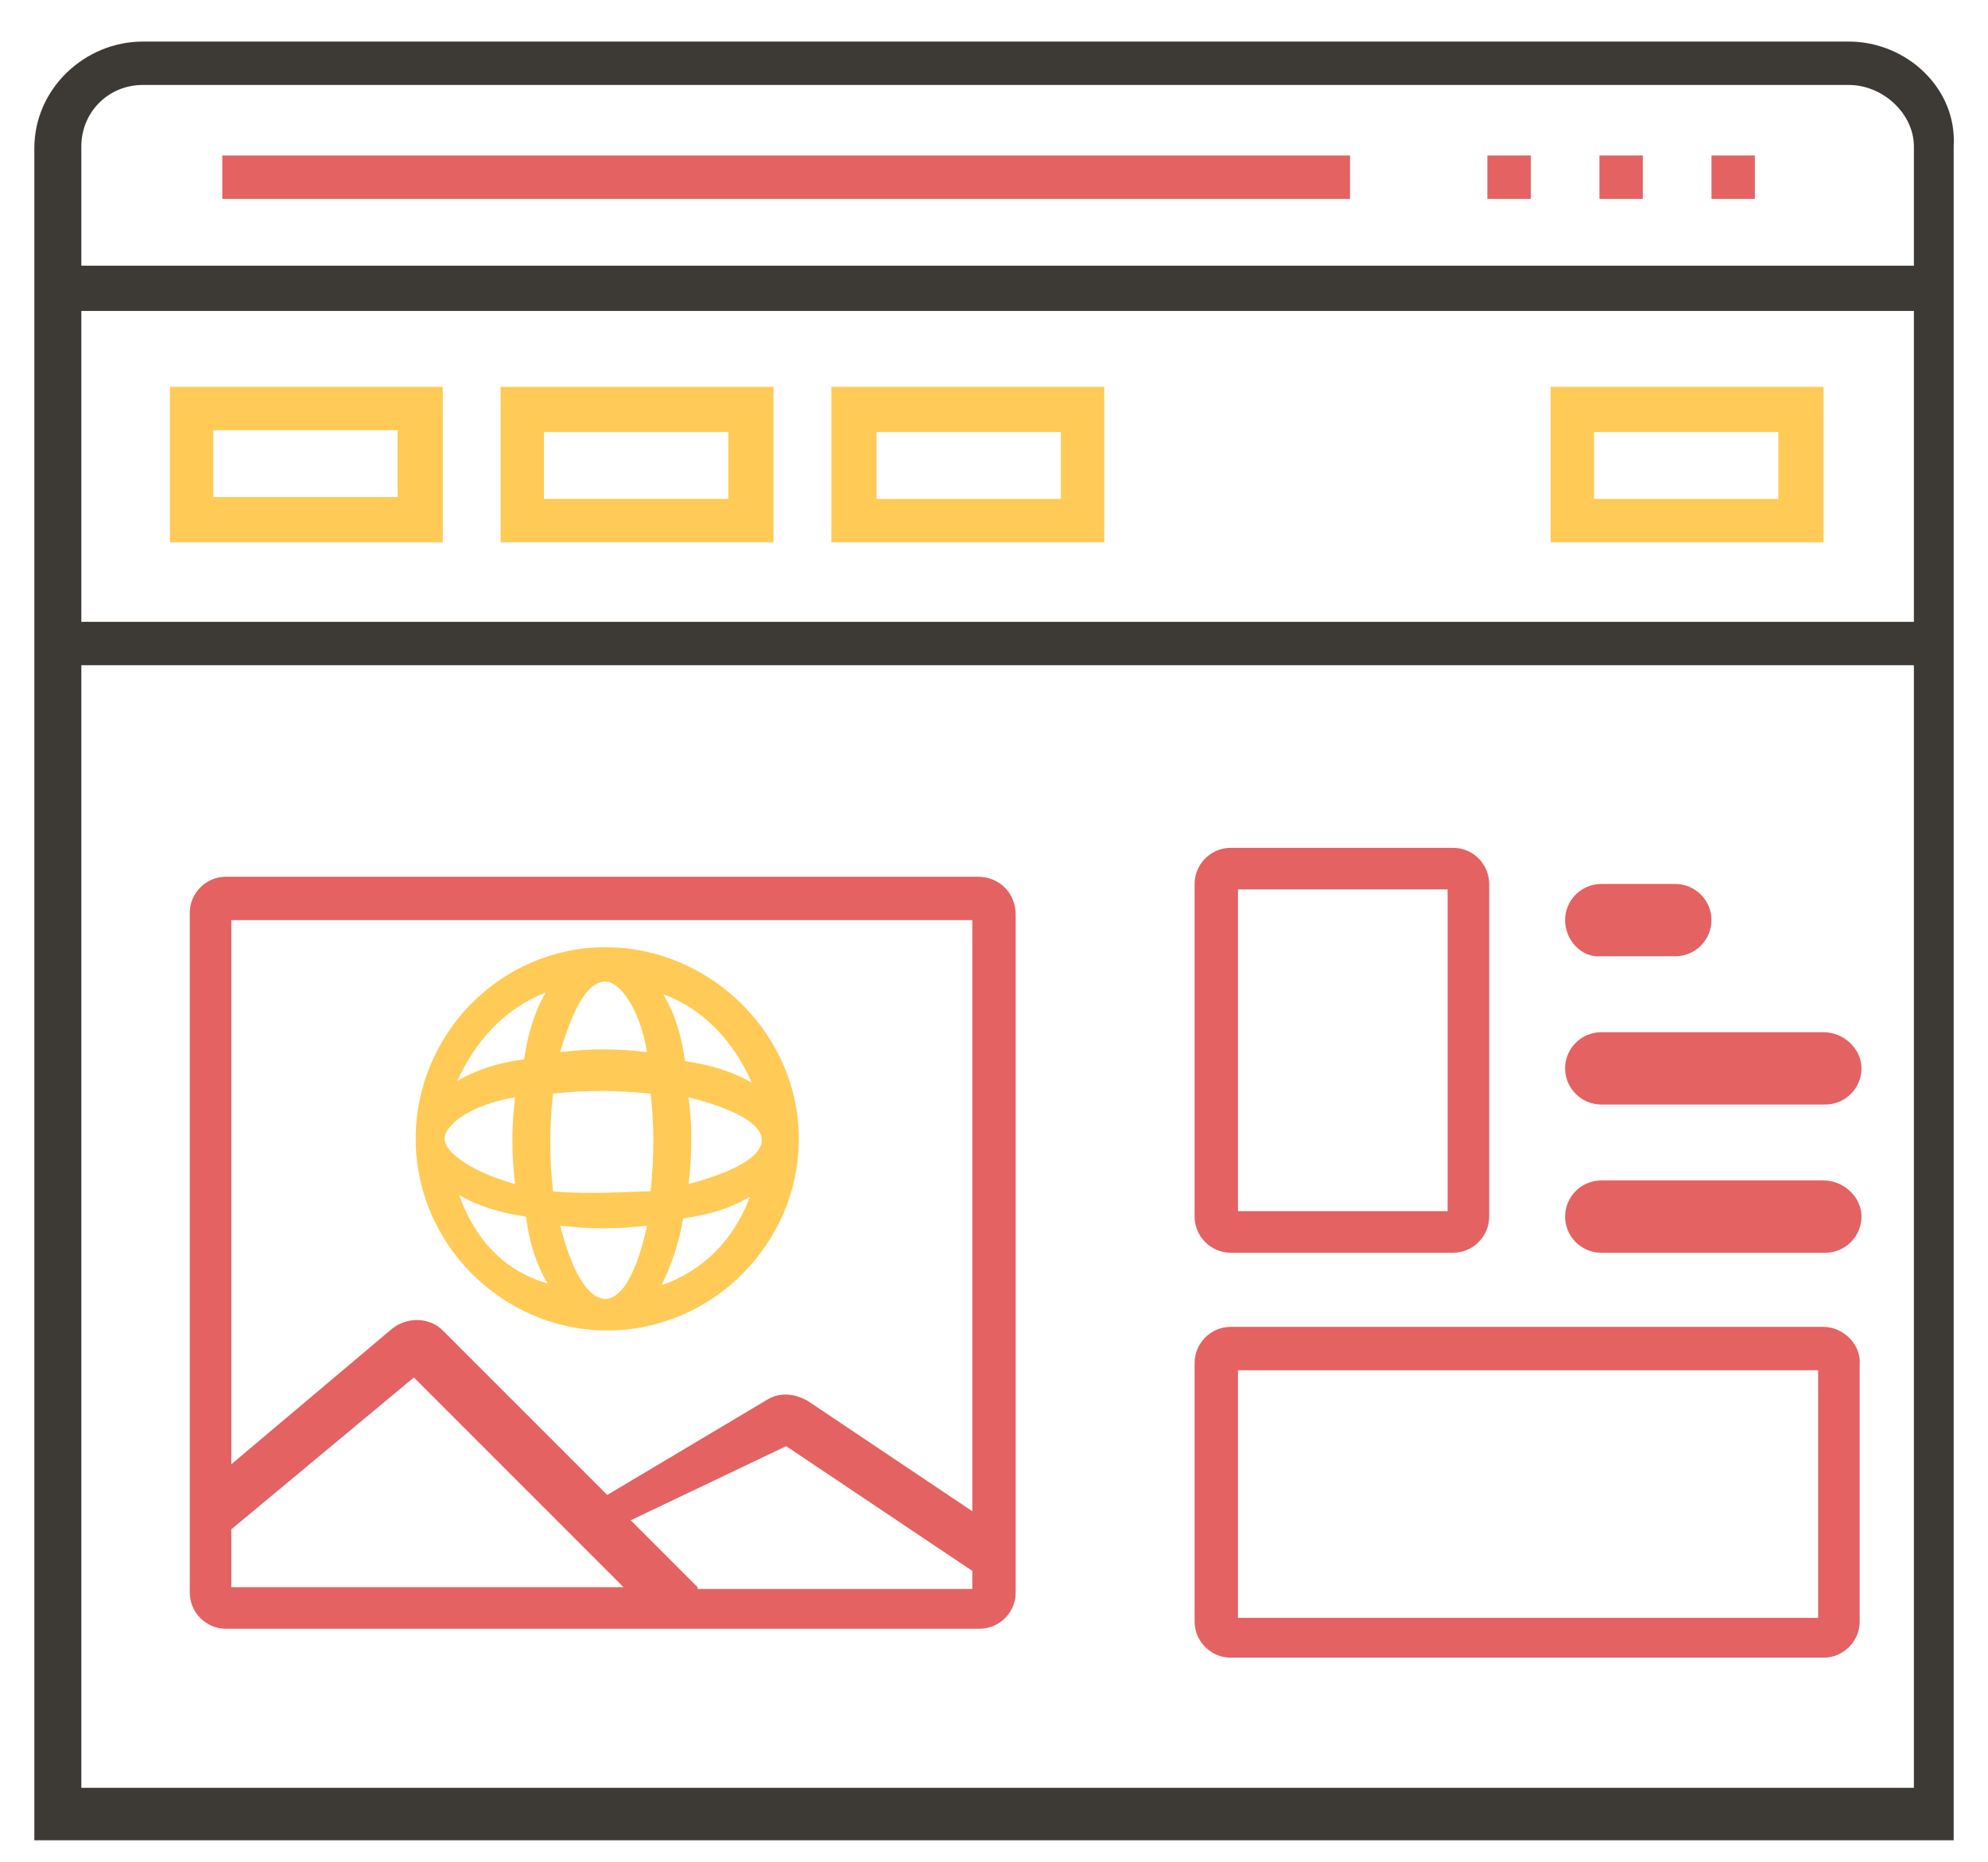 <?xml version="1.0" encoding="utf-8"?>
<!-- Generator: Adobe Illustrator 24.2.1, SVG Export Plug-In . SVG Version: 6.00 Build 0)  -->
<svg version="1.1" id="Layer_1" xmlns="http://www.w3.org/2000/svg" xmlns:xlink="http://www.w3.org/1999/xlink" x="0px" y="0px"
	 viewBox="0 0 110 103" style="enable-background:new 0 0 110 103;" xml:space="preserve">
<style type="text/css">
	.st0{fill:#3D3934;}
	.st1{fill:#E46262;}
	.st2{fill:#FFCA56;}
</style>
<path class="st0" d="M102.3,2.3H7.9c-3.2,0-6,2.6-6,5.9v93.6h106.2V8.1C108.3,4.9,105.5,2.3,102.3,2.3z M7.9,4.7h94.4
	c1.9,0,3.6,1.6,3.6,3.4v6.6H4.5V8.1C4.5,6.2,6,4.7,7.9,4.7z M105.9,17.2v17.2H4.5V17.2H105.9z M4.5,98.8V36.8h101.4v62.1H4.5V98.8z"
	/>
<rect x="94.7" y="8.6" class="st1" width="2.4" height="2.4"/>
<rect x="88.5" y="8.6" class="st1" width="2.4" height="2.4"/>
<rect x="82.3" y="8.6" class="st1" width="2.4" height="2.4"/>
<rect x="12.3" y="8.6" class="st1" width="62.4" height="2.4"/>
<path class="st2" d="M24.5,30v-8.6H9.4V30H24.5z M11.8,23.8H22v3.7H11.8V23.8z"/>
<path class="st2" d="M42.8,21.4H27.7V30h15.1V21.4z M40.3,27.6H30.1v-3.7h10.2L40.3,27.6z"/>
<path class="st2" d="M61.1,21.4H46V30h15.1V21.4z M58.7,27.6H48.5v-3.7h10.2V27.6z"/>
<path class="st2" d="M100.8,21.4H85.8V30h15.1V21.4z M98.4,27.6H88.2v-3.7h10.2V27.6z"/>
<path class="st1" d="M54.1,48.5H12.5c-1.1,0-2,0.9-2,2c0,0,0,0,0,0v37.6c0,1.1,0.9,2,2,2c0,0,0,0,0,0h41.7c1.1,0,2-0.9,2-2
	c0,0,0,0,0,0V50.6C56.2,49.4,55.3,48.5,54.1,48.5C54.1,48.5,54.1,48.5,54.1,48.5z M53.8,50.9v32.7l-9.1-6.1
	c-0.7-0.4-1.5-0.5-2.2-0.1l-8.9,5.3l-9.1-9.1c-0.7-0.7-1.9-0.8-2.8-0.1L12.8,81V50.9H53.8z M12.8,84.6l10.1-8.4l11.6,11.6H12.8V84.6
	z M38.6,87.8l-3.7-3.7l8.6-4.1l10.3,6.9v1H38.6z M68.1,69.3h12.3c1.1,0,2-0.9,2-2c0,0,0,0,0,0V48.9c0-1.1-0.9-2-2-2c0,0,0,0,0,0
	H68.1c-1.1,0-2,0.9-2,2c0,0,0,0,0,0v18.4C66.1,68.4,67,69.3,68.1,69.3C68.1,69.3,68.1,69.3,68.1,69.3z M68.5,49.2h11.6V67H68.5V49.2
	z M100.9,73.4H68.1c-1.1,0-2,0.9-2,2c0,0,0,0,0,0v14.3c0,1.1,0.9,2,2,2c0,0,0,0,0,0h32.8c1.1,0,2-0.9,2-2c0,0,0,0,0,0V75.5
	C103,74.4,102,73.4,100.9,73.4C100.9,73.4,100.9,73.4,100.9,73.4z M100.6,89.5H68.5V75.8h32.1V89.5z M86.6,50.9c0-1.1,0.9-2,2-2
	c0,0,0,0,0,0h4.1c1.1,0,2,0.9,2,2c0,1.1-0.9,2-2,2h-4.1C87.5,53,86.6,52,86.6,50.9C86.6,50.9,86.6,50.9,86.6,50.9z M103,59.1
	c0,1.1-0.9,2-2,2c0,0,0,0,0,0H88.6c-1.1,0-2-0.9-2-2s0.9-2,2-2h12.3C102,57.1,103,58,103,59.1C103,59.1,103,59.1,103,59.1z
	 M103,67.3c0,1.1-0.9,2-2,2c0,0,0,0,0,0H88.6c-1.1,0-2-0.9-2-2c0-1.1,0.9-2,2-2h12.3C102,65.3,103,66.2,103,67.3
	C103,67.3,103,67.3,103,67.3z"/>
<path class="st2" d="M33.5,52.4C27.7,52.4,23,57.2,23,63s4.8,10.6,10.6,10.6l0,0l0,0l0,0c5.8,0,10.6-4.8,10.6-10.6
	S39.3,52.4,33.5,52.4z M41.6,59.9c-1-0.6-2.3-1-3.7-1.2c-0.2-1.5-0.6-2.7-1.2-3.7C38.9,55.8,40.6,57.6,41.6,59.9z M38.1,65.5
	c0.2-1.7,0.2-3.3,0-4.8C43.3,62,43.7,64,38.1,65.5z M31,67.8c1.7,0.2,3.1,0.2,4.8,0C34.6,73.4,32.3,73,31,67.8z M30.6,65.9
	c-0.2-1.7-0.2-3.7,0-5.4c1.7-0.2,3.5-0.2,5.4,0c0.2,1.7,0.2,3.5,0,5.4C35.2,65.9,32.5,66.1,30.6,65.9z M24.6,63
	c0-0.8,1.5-1.9,3.9-2.3c-0.2,1.7-0.2,3.1,0,4.8C26.3,64.9,24.6,63.8,24.6,63z M33.5,54.3c0.8,0,1.9,1.5,2.3,3.9
	c-1.7-0.2-3.1-0.2-4.8,0C31.7,55.8,32.5,54.3,33.5,54.3z M30.2,54.9c-0.6,1-1,2.3-1.2,3.7c-1.5,0.2-2.7,0.6-3.7,1.2
	C26.3,57.6,27.9,55.8,30.2,54.9z M25.4,66.1c1,0.6,2.3,1,3.7,1.2c0.2,1.5,0.6,2.7,1.2,3.7C27.9,70.3,26.3,68.6,25.4,66.1z
	 M36.6,71.1c0.6-1.2,1-2.5,1.2-3.7c1.5-0.2,2.7-0.6,3.7-1.2C40.6,68.6,38.9,70.3,36.6,71.1z"/>
</svg>
